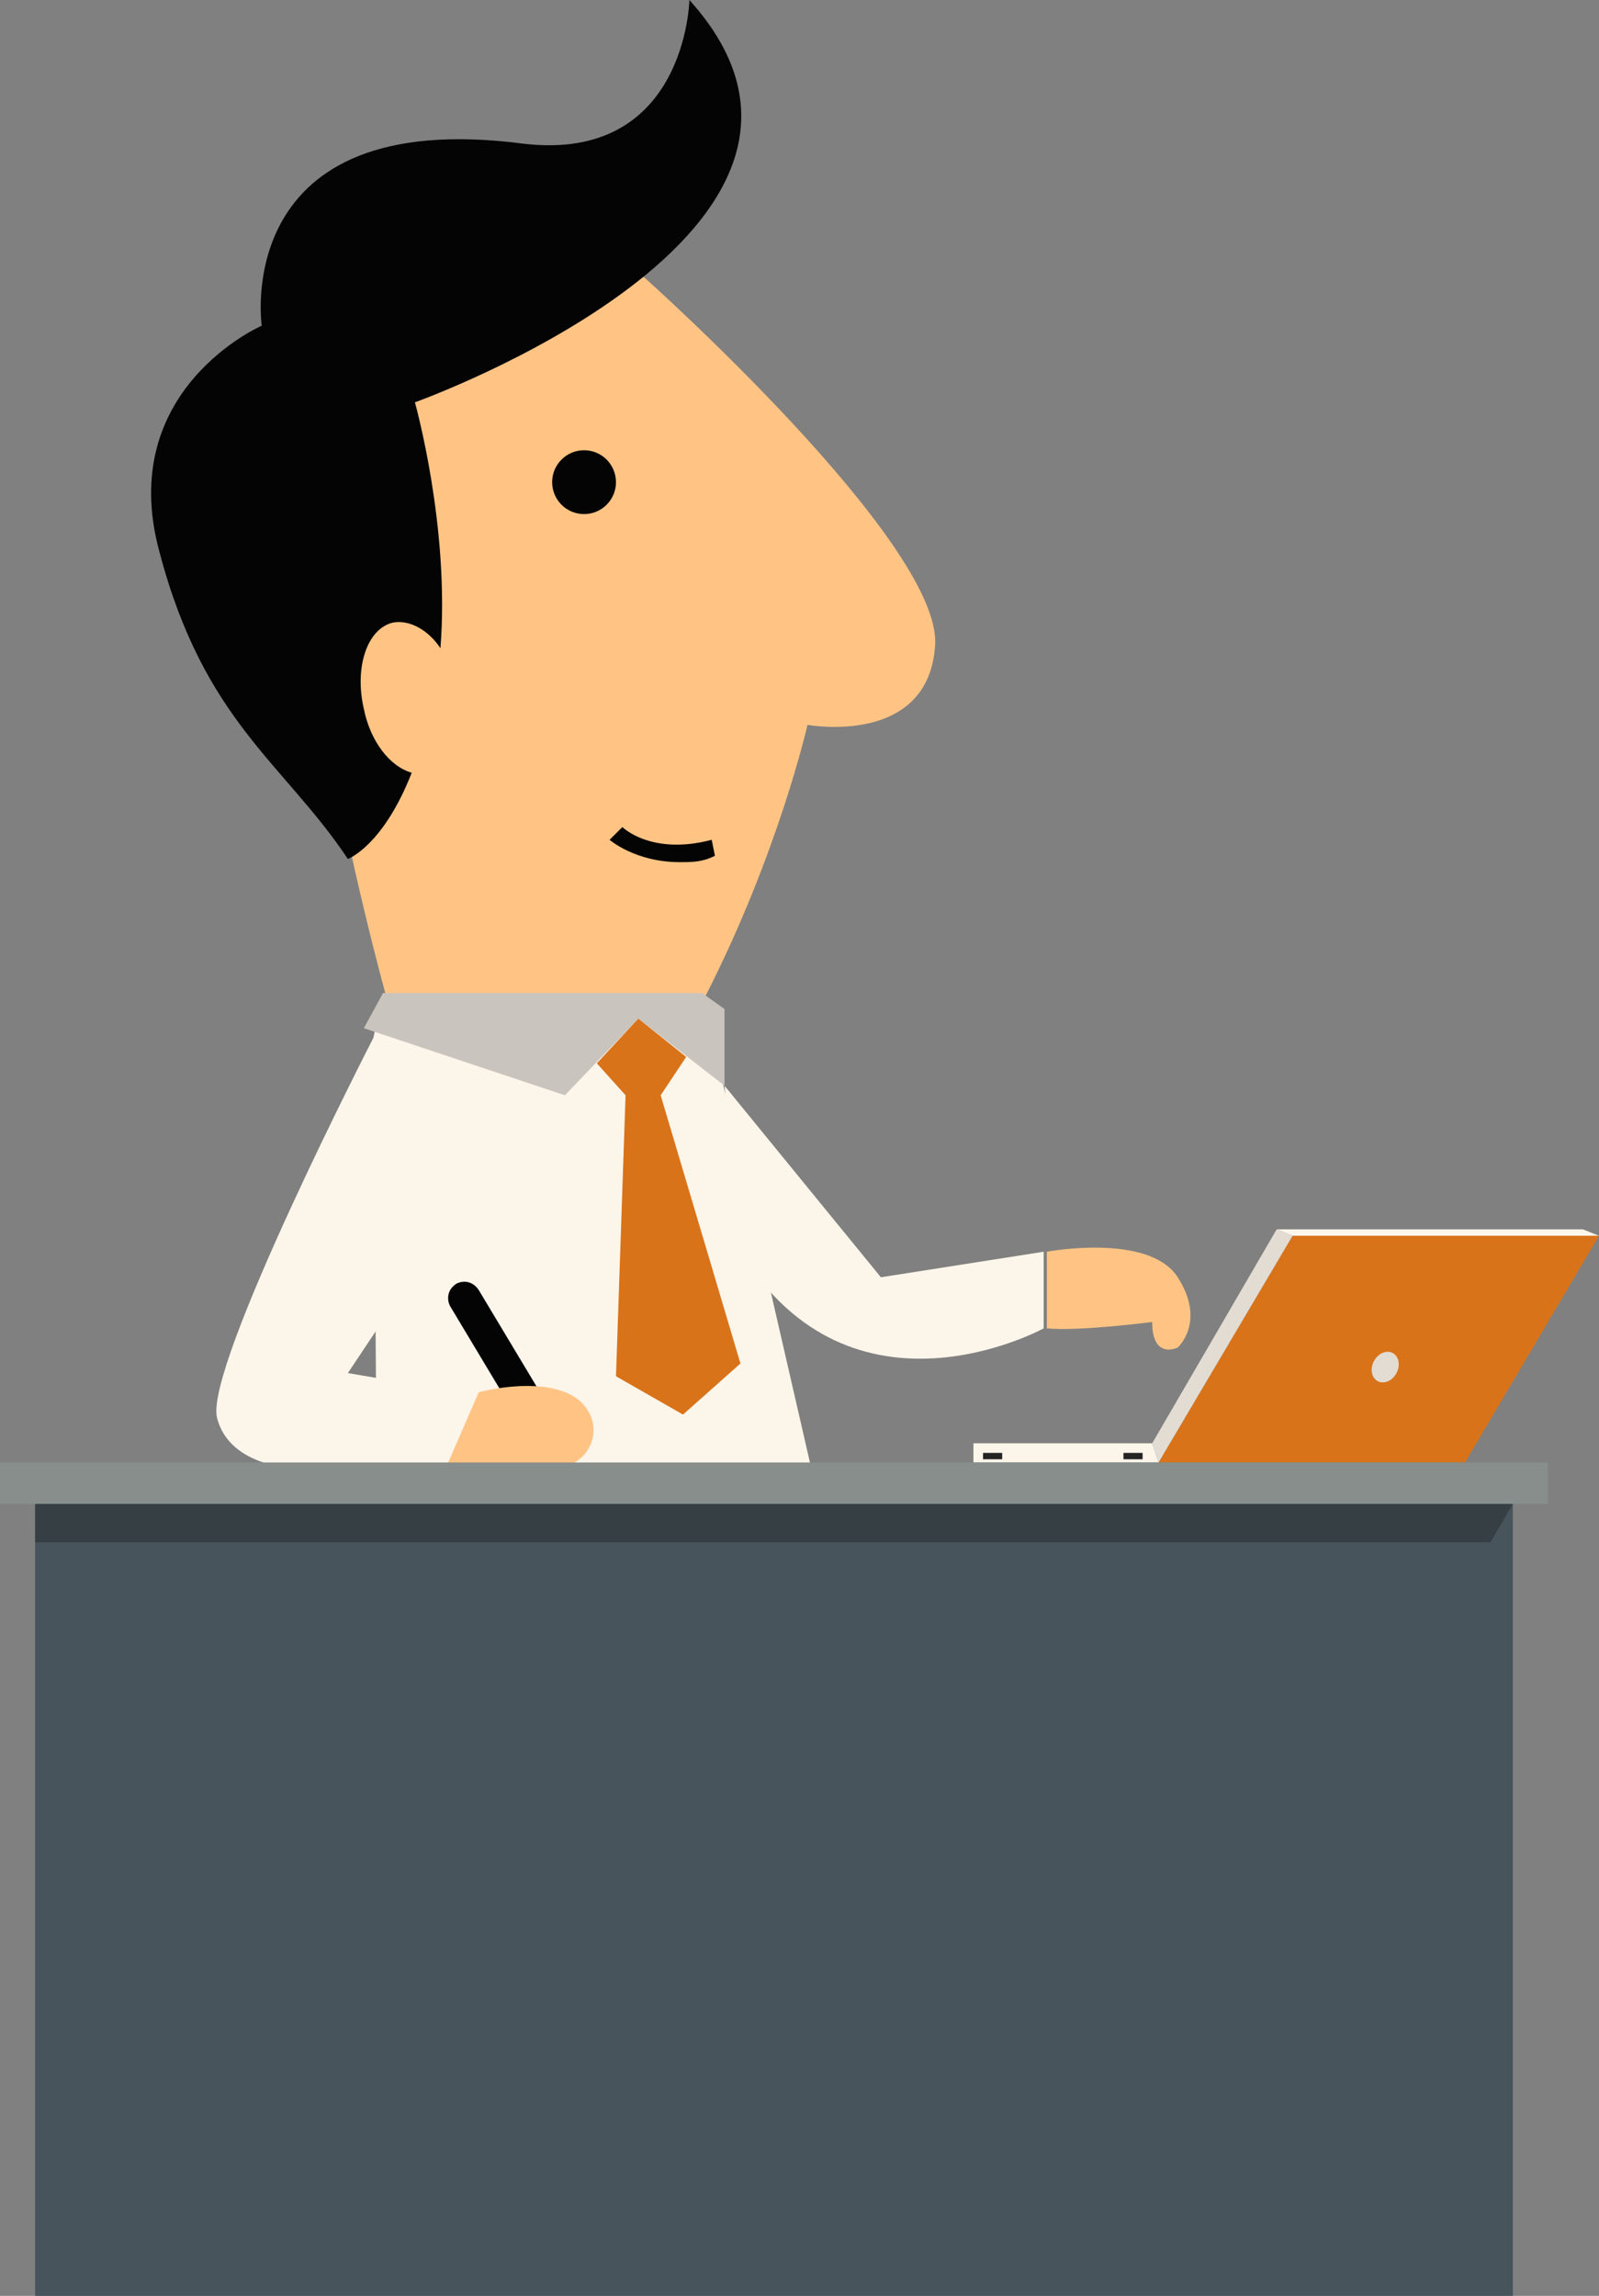 <?xml version="1.0" encoding="utf-8"?>
<!-- Generator: Adobe Illustrator 16.0.0, SVG Export Plug-In . SVG Version: 6.00 Build 0)  -->
<!DOCTYPE svg PUBLIC "-//W3C//DTD SVG 1.1//EN" "http://www.w3.org/Graphics/SVG/1.1/DTD/svg11.dtd">
<svg version="1.1" id="Layer" xmlns="http://www.w3.org/2000/svg" xmlns:xlink="http://www.w3.org/1999/xlink" x="0px" y="0px"
	 width="321.059px" height="460.762px" viewBox="164.055 224.576 321.059 460.762"
	 enable-background="new 164.055 224.576 321.059 460.762" xml:space="preserve">
<rect x="164.055" y="224.576" width="321.059" height="460.762" fill="#808080" stroke="none"/>
<g>
	<g>
		<path fill="#FFC484" d="M293.503,280.329c0,0,59.599,53.189,58.316,73.696c-1.281,20.507-25.634,16.021-25.634,16.021
			s-5.768,25.634-20.507,54.472h-64.083c0,0-30.119-107.661-9.612-129.449C251.849,272.639,273.638,269.435,293.503,280.329z"/>
		<path fill="#040404" d="M302.475,224.576c0,0-0.641,32.683-33.323,28.837c-58.957-7.69-52.549,36.528-52.549,36.528
			s-29.479,12.817-20.507,45.5c8.972,33.964,24.993,42.295,37.81,61.52c0,0,7.05-2.563,12.817-17.302
			c-4.486-1.282-8.331-6.408-9.613-12.817c-1.922-8.331,0.642-16.021,5.768-17.303c3.204-0.641,7.05,1.282,9.613,5.127
			c1.922-24.352-5.127-49.345-5.127-49.345S344.129,270.716,302.475,224.576z"/>
		<circle fill="#040404" cx="281.327" cy="321.343" r="6.408"/>
		<polygon fill="#FCF5EA" points="240.955,423.877 239.032,432.849 239.673,518.721 326.827,518.721 305.038,423.877 		"/>
		<polygon fill="#C9C4BD" points="240.955,423.877 237.11,430.926 277.483,444.383 292.222,429.003 309.525,442.461 
			309.525,427.081 305.038,423.877 		"/>
		<polygon fill="#D9731A" points="289.658,444.383 283.891,437.975 292.222,429.003 301.834,436.693 296.708,444.383 
			312.729,498.214 301.194,508.467 287.737,500.777 		"/>
		<path fill="#FCF5EA" d="M239.032,432.849c0,0-33.965,66.006-31.401,76.259c2.563,10.254,16.662,10.254,16.662,10.254h29.479
			l6.408-14.739l-26.274-4.486l15.38-23.069L239.032,432.849z"/>
		<path fill="#FCF5EA" d="M309.525,442.461l31.4,38.45l32.683-5.127v15.38c0,0-38.45,21.148-60.879-15.38L309.525,442.461z"/>
		<path fill="#FFC484" d="M374.249,475.784c0,0,20.507-3.845,26.274,5.127s0,14.099,0,14.099s-5.127,2.563-5.127-5.127
			c0,0-14.739,1.923-21.147,1.281V475.784z"/>
		<path fill="#040404" d="M272.356,513.594c-1.281,0-1.922-0.641-2.563-1.281l-15.38-25.634c-0.641-1.282-0.641-3.204,1.282-4.486
			c1.281-0.641,3.204-0.641,4.485,1.282l15.38,25.633c0.642,1.282,0.642,3.205-1.281,4.486
			C272.997,512.953,272.356,513.594,272.356,513.594z"/>
		<path fill="#FFC484" d="M260.18,503.981c0,0,14.099-3.846,20.507,1.922c5.768,5.768,0.641,13.458-4.485,12.817
			c-5.127,0-22.43,0-22.43,0L260.18,503.981z"/>
		<path fill="#040404" d="M300.553,397.602c-8.972,0-14.099-4.485-14.099-4.485l2.563-2.563l-1.281,1.282l1.281-1.282
			c0,0,5.768,5.768,17.943,2.563l0.641,3.204C305.038,397.602,303.116,397.602,300.553,397.602z"/>
	</g>
	<g>
		<g>
			<polygon fill="#FCF5EA" points="359.51,518.08 396.678,518.08 395.397,514.234 359.51,514.234 			"/>
			<rect x="389.629" y="516.157" fill="#242424" width="3.845" height="1.281"/>
			<rect x="361.432" y="516.157" fill="#242424" width="3.846" height="1.281"/>
			<polygon fill="#D9731A" points="458.198,518.08 396.678,518.08 423.593,472.58 485.114,472.58 			"/>
			<polygon fill="#FCF5EA" points="420.389,471.299 423.593,472.58 485.114,472.58 481.909,471.299 			"/>
			<polygon fill="#E2DCD3" points="395.397,514.234 396.678,518.08 423.593,472.58 420.389,471.299 			"/>
			
				<ellipse transform="matrix(-0.883 -0.469 0.469 -0.883 598.407 1146.705)" fill="#E2DCD3" cx="441.897" cy="498.888" rx="2.564" ry="3.204"/>
		</g>
		<g>
			<rect x="171.104" y="526.41" fill="#48545C" width="296.707" height="158.928"/>
			<rect x="164.055" y="518.08" fill="#878E8B" width="310.806" height="8.33"/>
			<polygon fill="#363F44" points="463.325,534.101 171.104,534.101 171.104,526.41 467.811,526.41 			"/>
		</g>
	</g>
</g>
</svg>
